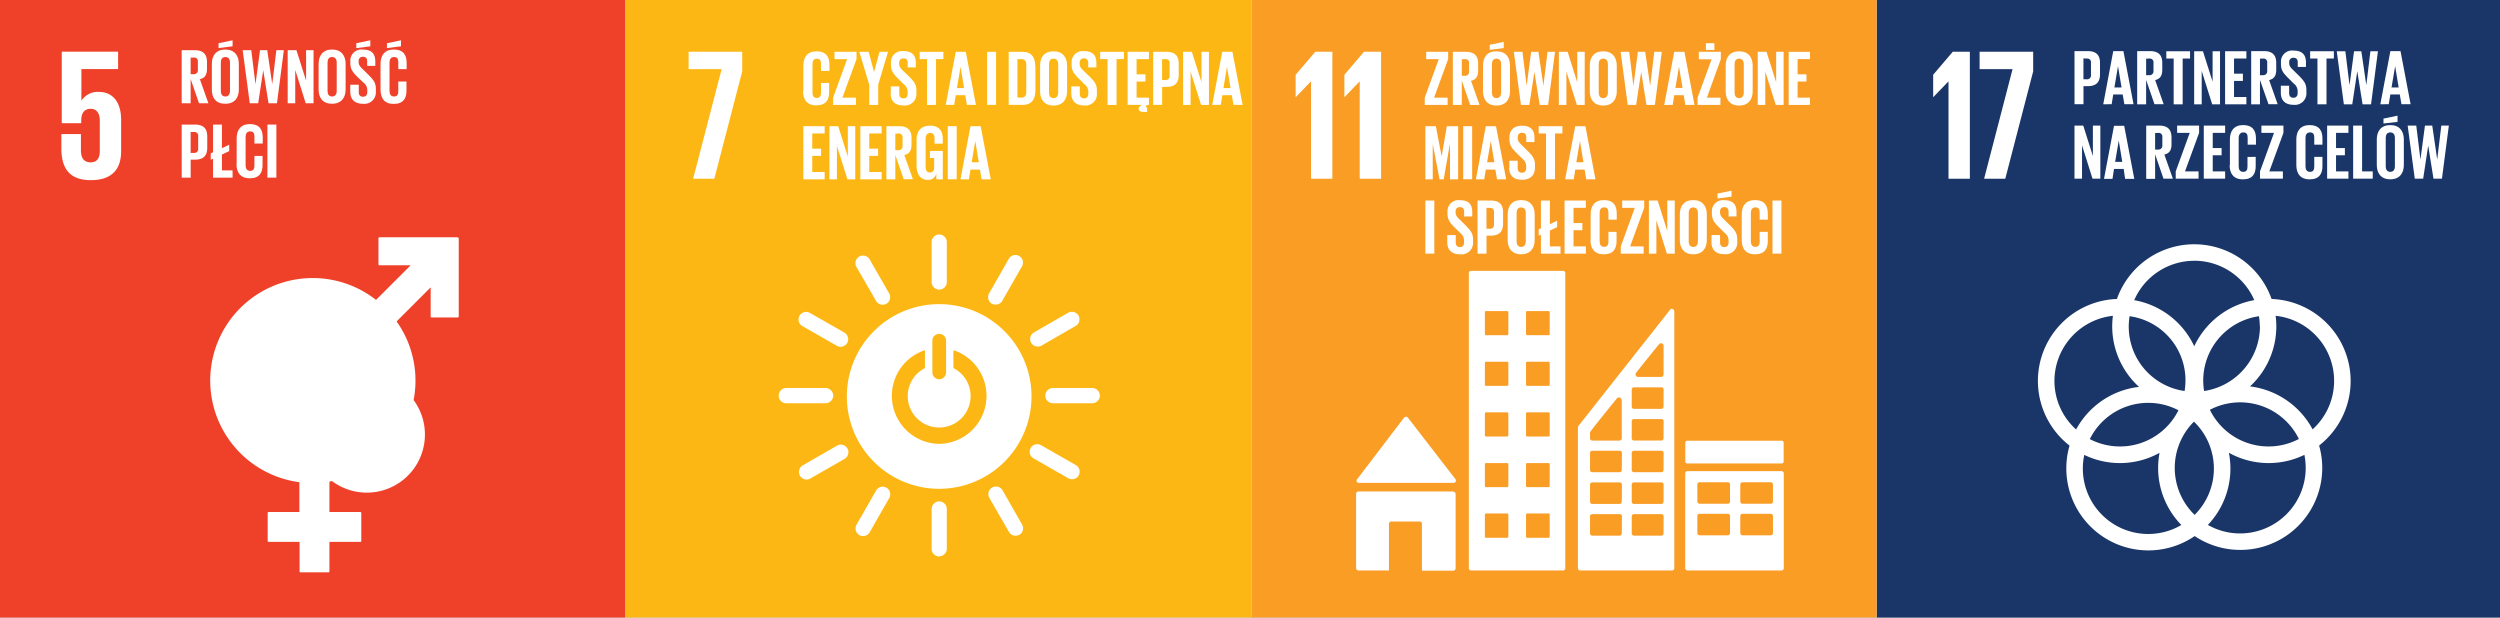 <?xml version="1.0" encoding="UTF-8"?> <svg xmlns="http://www.w3.org/2000/svg" xmlns:xlink="http://www.w3.org/1999/xlink" width="587" height="145" viewBox="0 0 587 145"><rect x="0" y="0" width="587" height="145" fill="#333333" stroke="none"/><defs><clipPath id="clip-path"><rect id="Rectangle_2" data-name="Rectangle 2" width="146.77" height="146.5" fill="none"></rect></clipPath><clipPath id="clip-path-2"><rect id="Rectangle_6" data-name="Rectangle 6" width="147.1" height="146.89" fill="none"></rect></clipPath><clipPath id="clip-path-3"><rect id="Rectangle_11" data-name="Rectangle 11" width="146.77" height="146.76" fill="none"></rect></clipPath><clipPath id="clip-path-4"><rect id="Rectangle_14" data-name="Rectangle 14" width="146.77" height="147.02" fill="none"></rect></clipPath><clipPath id="clip-Artboard_1"><rect width="587" height="145"></rect></clipPath></defs><g id="Artboard_1" data-name="Artboard – 1" clip-path="url(#clip-Artboard_1)"><rect width="587" height="145" fill="#fff"></rect><g id="Cele-PL-17_3_" data-name="Cele-PL-17 (3)" transform="translate(440.64)"><rect id="Rectangle_1" data-name="Rectangle 1" width="146.77" height="146.5" fill="#1a3668"></rect><path id="Path_1" data-name="Path 1" d="M21.88,12.14V41.96H16.87V19.14h-.04l-3.52,3.65h-.04V17.55l4.61-5.41Z" fill="#fff"></path><path id="Path_2" data-name="Path 2" d="M24.17,12.14H36.75v4.62L30.2,41.96H25.23l6.68-25.73H24.17Z" fill="#fff"></path><g id="Group_1" data-name="Group 1" clip-path="url(#clip-path)"><path id="Path_3" data-name="Path 3" d="M111.29,89.45A19.29,19.29,0,0,0,92.73,70.2a19.26,19.26,0,0,0-36.32,0,19.25,19.25,0,0,0-11.12,34.43,19.26,19.26,0,0,0,29.38,21.24,19.25,19.25,0,0,0,29.22-21.26,19.24,19.24,0,0,0,7.4-15.16M90,76.61a15.39,15.39,0,0,1-13.12,15.2A15.25,15.25,0,0,1,89.76,74.25a15.341,15.341,0,0,1,.2,2.36M74.64,120.87A15.35,15.35,0,0,1,74.5,99a15.32,15.32,0,0,1,.14,21.91M59.39,74.25A15.18,15.18,0,0,1,72.3,91.81,15.25,15.25,0,0,1,59.39,74.25M70.86,96.33a15.34,15.34,0,0,1-20.81,6.77,15.31,15.31,0,0,1,20.81-6.77m7.38-.11a15.35,15.35,0,0,1,20.9,6.85,15.32,15.32,0,0,1-20.9-6.85m-3.67-35a15.38,15.38,0,0,1,14.1,9.25A19.32,19.32,0,0,0,74.57,81.3a19.29,19.29,0,0,0-14.1-10.82,15.4,15.4,0,0,1,14.1-9.25M41.74,89.45a15.41,15.41,0,0,1,13.73-15.3,20.06,20.06,0,0,0-.16,2.46A19.21,19.21,0,0,0,61.6,90.84a19.31,19.31,0,0,0-14.77,10,15.31,15.31,0,0,1-5.09-11.4M48.41,110a15.21,15.21,0,0,1,.34-3.19,19.21,19.21,0,0,0,17.67-.48,19.67,19.67,0,0,0-.33,3.54,19.192,19.192,0,0,0,5.452,13.4A15.36,15.36,0,0,1,48.41,110m52.33-.13a15.4,15.4,0,0,1-15.39,15.38,15.22,15.22,0,0,1-7.58-2A19.19,19.19,0,0,0,83.06,110a19.56,19.56,0,0,0-.36-3.69,19.22,19.22,0,0,0,17.73.49,15.52,15.52,0,0,1,.31,3.07M87.66,90.73a19.19,19.19,0,0,0,6.18-14.12,20.063,20.063,0,0,0-.16-2.46,15.36,15.36,0,0,1,8.68,26.66,19.33,19.33,0,0,0-14.7-10.08" fill="#fff"></path><path id="Path_4" data-name="Path 4" d="M46.45,12h3.11c2.11,0,2.88,1.05,2.88,2.79v2.63c0,1.75-.77,2.81-2.88,2.81h-1v4.23h-2.1Zm2.1,1.71v4.91h.77a.9.9,0,0,0,1-1V14.75a.87.87,0,0,0-1-1Z" fill="#fff"></path><path id="Path_5" data-name="Path 5" d="M53.2,24.49,55.55,12h2.39l2.37,12.46H58.16l-.39-2.28H55.55l-.37,2.28Zm2.62-3.95H57.5l-.83-5h0Z" fill="#fff"></path><path id="Path_6" data-name="Path 6" d="M63.27,18.77v5.72h-2.1V12h3c2.12,0,2.89,1.05,2.89,2.79v1.6c0,1.34-.48,2.13-1.67,2.41l2,5.66H65.23Zm0-5v3.88H64a.91.91,0,0,0,1-1v-1.9a.874.874,0,0,0-1-1Z" fill="#fff"></path><path id="Path_7" data-name="Path 7" d="M68.01,12.03h5.57v1.71H71.85V24.49H69.74V13.74H68.01Z" fill="#fff"></path><path id="Path_8" data-name="Path 8" d="M76.32,16.66v7.83H74.55V12.03h2.06l2.27,7.15V12.03h1.74V24.49H78.78Z" fill="#fff"></path><path id="Path_9" data-name="Path 9" d="M81.81,12.03h5v1.71h-2.9V17.3h2.08V19H83.91v3.78h2.9v1.71h-5Z" fill="#fff"></path><path id="Path_10" data-name="Path 10" d="M90,18.77v5.72H87.94V12h3c2.11,0,2.88,1.05,2.88,2.79v1.6c0,1.34-.47,2.13-1.67,2.41l2,5.66H92Zm0-5v3.88h.7a.91.91,0,0,0,1-1v-1.9a.87.87,0,0,0-1-1Z" fill="#fff"></path><path id="Path_11" data-name="Path 11" d="M94.9,21.81V20.13h1.95v1.71c0,.7.31,1.11,1,1.11s1-.44,1-1.11v-.47a2.27,2.27,0,0,0-.94-1.77l-1.23-1.23c-1.2-1.18-1.75-1.89-1.75-3.33v-.42a2.6,2.6,0,0,1,2.94-2.74c2.1,0,2.93,1,2.93,2.83v1H98.87V14.64c0-.72-.33-1.07-1-1.07a.92.92,0,0,0-1,1v.26c0,.7.38,1.1,1,1.69l1.34,1.32c1.14,1.16,1.69,1.86,1.69,3.24v.61a2.7,2.7,0,0,1-3,2.92c-2.13,0-3-1.2-3-2.83" fill="#fff"></path><path id="Path_12" data-name="Path 12" d="M101.78,12.03h5.57v1.71h-1.73V24.49H103.5V13.74h-1.72Z" fill="#fff"></path><path id="Path_13" data-name="Path 13" d="M112.84,16.79l-1.17,7.7H109.7l-1.67-12.46h2.02l.97,7.9h.02l1.05-7.9h1.71l1.16,7.9h.02l.95-7.9h1.77l-1.62,12.46h-1.99l-1.23-7.7Z" fill="#fff"></path><path id="Path_14" data-name="Path 14" d="M118.26,24.49,120.62,12H123l2.37,12.46h-2.15l-.39-2.28h-2.22l-.37,2.28Zm2.63-3.95h1.68l-.83-5h0Z" fill="#fff"></path><path id="Path_15" data-name="Path 15" d="M48.22,34.12v7.83H46.45V29.49h2.06l2.26,7.15V29.49h1.75V41.95H50.68Z" fill="#fff"></path><path id="Path_16" data-name="Path 16" d="M53.38,42l2.35-12.46h2.39L60.49,42H58.34L58,39.67H55.73L55.37,42ZM56,38h1.67l-.83-5h0Z" fill="#fff"></path><path id="Path_17" data-name="Path 17" d="M65.38,36.24V42H63.29V29.49h3.05c2.11,0,2.89,1.05,2.89,2.79v1.6c0,1.35-.48,2.14-1.68,2.41l2,5.66h-2.2Zm0-5v3.88h.7a.91.91,0,0,0,1-1V32.21a.87.87,0,0,0-1-1Z" fill="#fff"></path><path id="Path_18" data-name="Path 18" d="M72.4,40.24h3.18v1.71H70.22V40.24l3.29-9.04H70.55V29.49h5.16V31.2Z" fill="#fff"></path><path id="Path_19" data-name="Path 19" d="M76.81,29.49h5.01V31.2H78.91v3.57h2.08v1.69H78.91v3.78h2.91v1.71H76.81Z" fill="#fff"></path><path id="Path_20" data-name="Path 20" d="M82.94,38.74v-6c0-1.95.92-3.37,3.12-3.37s3,1.29,3,3.13v1.47H87.11V32.3c0-.77-.26-1.21-1-1.21S85,31.62,85,32.38v6.69c0,.75.31,1.28,1.07,1.28s1-.47,1-1.21v-2.3H89V39c0,1.79-.73,3.11-3,3.11s-3.12-1.43-3.12-3.36" fill="#fff"></path><path id="Path_21" data-name="Path 21" d="M92.2,40.24h3.18v1.71H90.01V40.24L93.3,31.2H90.34V29.49h5.17V31.2Z" fill="#fff"></path><path id="Path_22" data-name="Path 22" d="M98.54,38.74v-6c0-1.95.92-3.37,3.13-3.37s3,1.29,3,3.13v1.47h-1.92V32.3c0-.77-.25-1.21-1-1.21s-1.06.53-1.06,1.29v6.69c0,.75.31,1.28,1.06,1.28s1-.47,1-1.21v-2.3h1.92V39c0,1.79-.74,3.11-3,3.11s-3.13-1.43-3.13-3.36" fill="#fff"></path><path id="Path_23" data-name="Path 23" d="M105.77,29.49h5V31.2h-2.91v3.57h2.08v1.69h-2.08v3.78h2.91v1.71h-5Z" fill="#fff"></path><path id="Path_24" data-name="Path 24" d="M111.88,29.49h2.1V40.24h2.5v1.71h-4.6Z" fill="#fff"></path><path id="Path_25" data-name="Path 25" d="M117.43,38.74v-6c0-1.95,1-3.37,3.17-3.37s3.18,1.42,3.18,3.37v6c0,1.93-1,3.36-3.18,3.36s-3.17-1.43-3.17-3.36m4.88-10.13L119,29V27.85l3.29-.69Zm-.63,10.46V32.38c0-.76-.33-1.29-1.08-1.29s-1.07.53-1.07,1.29v6.69c0,.75.33,1.28,1.07,1.28s1.08-.53,1.08-1.28" fill="#fff"></path><path id="Path_26" data-name="Path 26" d="M129.49,34.25l-1.17,7.7h-1.97l-1.67-12.46h2.02l.97,7.91h.02l1.05-7.91h1.71l1.16,7.91h.02l.95-7.91h1.77l-1.62,12.46h-1.99l-1.23-7.7Z" fill="#fff"></path></g></g><g id="Cele-PL-07_1_" data-name="Cele-PL-07 (1)" transform="translate(146.77)"><rect id="Rectangle_3" data-name="Rectangle 3" width="147.1" height="146.89" fill="#fdb714"></rect><path id="Path_27" data-name="Path 27" d="M14.92,16.24h7.75L15.98,41.97h4.97l6.55-25.2V12.15H14.92Z" fill="#fff"></path><g id="Group_2" data-name="Group 2" clip-path="url(#clip-path-2)"><path id="Path_28" data-name="Path 28" d="M73.76,71.41A21.68,21.68,0,1,0,95.43,93.083,21.68,21.68,0,0,0,73.76,71.41M72.15,80a1.61,1.61,0,0,1,3.22,0v7.44a1.61,1.61,0,0,1-3.22,0Zm1.61,24.22a11.28,11.28,0,0,1-3.35-22v4.2a7.38,7.38,0,1,0,6.68,0v-4.2a11.28,11.28,0,0,1-3.33,22" fill="#fff"></path><path id="Path_29" data-name="Path 29" d="M48.87,92.89a1.81,1.81,0,0,0-1.66-1.78H37.72a1.79,1.79,0,0,0,0,3.57h9.49a1.82,1.82,0,0,0,1.66-1.79" fill="#fff"></path><path id="Path_30" data-name="Path 30" d="M111.48,92.89a1.81,1.81,0,0,0-1.66-1.78h-9.49a1.79,1.79,0,0,0,0,3.57h9.49a1.82,1.82,0,0,0,1.66-1.79" fill="#fff"></path><path id="Path_31" data-name="Path 31" d="M73.77,68a1.8,1.8,0,0,0,1.77-1.66v-9.5a1.78,1.78,0,1,0-3.56,0v9.5A1.82,1.82,0,0,0,73.77,68" fill="#fff"></path><path id="Path_32" data-name="Path 32" d="M73.77,130.62A1.81,1.81,0,0,0,75.54,129v-9.49a1.78,1.78,0,0,0-3.56,0V129a1.82,1.82,0,0,0,1.79,1.67" fill="#fff"></path><path id="Path_33" data-name="Path 33" d="M52.16,80.53a1.81,1.81,0,0,0-.56-2.37l-8.24-4.71a1.781,1.781,0,0,0-1.77,3.09l8.24,4.71a1.8,1.8,0,0,0,2.33-.72" fill="#fff"></path><path id="Path_34" data-name="Path 34" d="M106.5,111.63a1.81,1.81,0,0,0-.56-2.37l-8.24-4.71a1.781,1.781,0,1,0-1.77,3.09l8.24,4.71a1.8,1.8,0,0,0,2.33-.72" fill="#fff"></path><path id="Path_35" data-name="Path 35" d="M86.13,71.3a1.81,1.81,0,0,0,2.37-.56l4.71-8.24a1.781,1.781,0,0,0-3.09-1.77L85.4,69a1.82,1.82,0,0,0,.73,2.33" fill="#fff"></path><path id="Path_36" data-name="Path 36" d="M55,125.64a1.81,1.81,0,0,0,2.37-.56l4.71-8.24A1.78,1.78,0,0,0,59,115.07l-4.72,8.24a1.82,1.82,0,0,0,.73,2.33" fill="#fff"></path><path id="Path_37" data-name="Path 37" d="M61.36,71.32A1.81,1.81,0,0,0,62.07,69l-4.73-8.23a1.79,1.79,0,0,0-3.09,1.78L59,70.77a1.82,1.82,0,0,0,2.38.55" fill="#fff"></path><path id="Path_38" data-name="Path 38" d="M92.57,125.6a1.81,1.81,0,0,0,.71-2.33L88.55,115a1.79,1.79,0,0,0-3.09,1.78L90.19,125a1.82,1.82,0,0,0,2.38.56" fill="#fff"></path><path id="Path_39" data-name="Path 39" d="M95.34,80.49a1.82,1.82,0,0,0,2.33.72l8.22-4.74a1.82,1.82,0,0,0,.58-2.38,1.84,1.84,0,0,0-2.35-.71l-8.23,4.74a1.81,1.81,0,0,0-.55,2.37" fill="#fff"></path><path id="Path_40" data-name="Path 40" d="M41.06,111.71a1.82,1.82,0,0,0,2.33.71l8.23-4.73a1.79,1.79,0,0,0-1.78-3.1l-8.23,4.74a1.83,1.83,0,0,0-.55,2.38" fill="#fff"></path><path id="Path_41" data-name="Path 41" d="M41.86,21.42v-6c0-2,.92-3.37,3.12-3.37s3,1.29,3,3.13v1.47H46V15c0-.77-.26-1.21-1-1.21s-1,.51-1,1.27v6.69c0,.75.26,1.25,1,1.25s1-.48,1-1.22v-2.3h1.91v2.15c0,1.79-.73,3.11-3,3.11s-3.12-1.43-3.12-3.36" fill="#fff"></path><path id="Path_42" data-name="Path 42" d="M51.03,22.93h3.18v1.71H48.84V22.93l3.29-9.05H49.17V12.17h5.17v1.71Z" fill="#fff"></path><path id="Path_43" data-name="Path 43" d="M59.43,19.89v4.75h-2.1V19.89L55,12.17h2.19l1.26,4.72h.02l1.27-4.72h2Z" fill="#fff"></path><path id="Path_44" data-name="Path 44" d="M62.39,22V20.28h2V22c0,.7.31,1.1,1,1.1s.95-.44.95-1.1v-.48a2.25,2.25,0,0,0-.94-1.77l-1.23-1.23c-1.19-1.17-1.74-1.89-1.74-3.32v-.43A2.6,2.6,0,0,1,65.35,12c2.09,0,2.92,1,2.92,2.83v1H66.36V14.78c0-.72-.33-1.07-1-1.07a.93.93,0,0,0-1,1V15c0,.7.39,1.1,1,1.69L66.71,18c1.14,1.15,1.69,1.85,1.69,3.23v.61a2.7,2.7,0,0,1-3.05,2.92c-2.13,0-3-1.19-3-2.83" fill="#fff"></path><path id="Path_45" data-name="Path 45" d="M69.17,12.17h5.57v1.71H73.01V24.64H70.9V13.88H69.17Z" fill="#fff"></path><path id="Path_46" data-name="Path 46" d="M75.29,24.63l2.35-12.46H80l2.38,12.46H80.26l-.39-2.28H77.64l-.36,2.28Zm2.63-3.95h1.67l-.82-5h0Z" fill="#fff"></path><rect id="Rectangle_4" data-name="Rectangle 4" width="2.1" height="12.46" transform="translate(85.01 12.17)" fill="#fff"></rect><path id="Path_47" data-name="Path 47" d="M96.34,15.52v5.77c0,1.91-.79,3.34-3,3.34H90.07V12.17H93.3c2.25,0,3,1.42,3,3.35m-3.29,7.41c.86,0,1.19-.52,1.19-1.27V15.13c0-.74-.33-1.25-1.19-1.25h-.89v9Z" fill="#fff"></path><path id="Path_48" data-name="Path 48" d="M97.44,21.42v-6c0-2,1-3.37,3.16-3.37s3.18,1.42,3.18,3.37v6c0,1.93-1,3.36-3.18,3.36s-3.16-1.43-3.16-3.36m4.25.33V15.06c0-.76-.34-1.29-1.09-1.29s-1.06.53-1.06,1.29v6.69c0,.75.33,1.29,1.06,1.29s1.09-.54,1.09-1.29" fill="#fff"></path><path id="Path_49" data-name="Path 49" d="M104.77,22V20.28h2V22c0,.7.32,1.1,1,1.1s1-.44,1-1.1v-.48a2.27,2.27,0,0,0-.94-1.77l-1.23-1.23c-1.2-1.17-1.75-1.89-1.75-3.32v-.43A2.6,2.6,0,0,1,107.73,12c2.1,0,2.93,1,2.93,2.83v1h-1.92V14.78c0-.72-.33-1.07-1-1.07a.92.92,0,0,0-1,1V15c0,.7.38,1.1,1,1.69L109.09,18c1.14,1.15,1.69,1.85,1.69,3.23v.61a2.676,2.676,0,0,1-3,2.92c-2.09,0-3-1.19-3-2.83" fill="#fff"></path><path id="Path_50" data-name="Path 50" d="M111.55,12.17h5.58v1.71H115.4V24.64h-2.12V13.88h-1.73Z" fill="#fff"></path><path id="Path_51" data-name="Path 51" d="M118,12.17h5v1.71h-2.9v3.57h2.08v1.69H120.1v3.79H123v1.7h-.43c-.16.15-.31.3-.31.45s.06.16.24.16h.07v1.05h-.73c-.85,0-1.27-.26-1.27-.75s.75-.89.86-.91H118Z" fill="#fff"></path><path id="Path_52" data-name="Path 52" d="M124,12.17h3.1c2.12,0,2.89,1.05,2.89,2.79v2.63c0,1.75-.77,2.82-2.89,2.82h-1v4.22H124Zm2.09,1.71v4.91h.77a.9.9,0,0,0,1-1v-2.9a.87.87,0,0,0-1-1Z" fill="#fff"></path><path id="Path_53" data-name="Path 53" d="M132.78,16.8v7.84h-1.76V12.17h2.06l2.26,7.15V12.17h1.75V24.64h-1.84Z" fill="#fff"></path><path id="Path_54" data-name="Path 54" d="M137.86,24.63l2.35-12.46h2.39L145,24.63h-2.15l-.39-2.28h-2.22l-.37,2.28Zm2.63-3.95h1.67l-.83-5h0Z" fill="#fff"></path><path id="Path_55" data-name="Path 55" d="M41.86,29.63h5v1.71H43.95v3.57h2.08V36.6H43.95v3.79h2.91V42.1h-5Z" fill="#fff"></path><path id="Path_56" data-name="Path 56" d="M49.74,34.27V42.1H47.98V29.63h2.06l2.26,7.15V29.63h1.74V42.1H52.21Z" fill="#fff"></path><path id="Path_57" data-name="Path 57" d="M55.24,29.63h5v1.71H57.33v3.57h2.08V36.6H57.33v3.79h2.91V42.1h-5Z" fill="#fff"></path><path id="Path_58" data-name="Path 58" d="M63.45,36.38V42.1H61.36V29.63h3c2.11,0,2.89,1.05,2.89,2.8V34c0,1.34-.48,2.13-1.68,2.4l2,5.67H65.42Zm0-5v3.88h.7a.91.91,0,0,0,1-1V32.35a.87.87,0,0,0-1-1Z" fill="#fff"></path><path id="Path_59" data-name="Path 59" d="M71.6,35.44h3V42.1H73.07V40.74a1.9,1.9,0,0,1-2,1.5c-1.8,0-2.63-1.43-2.63-3.36v-6c0-2,.94-3.37,3.15-3.37s3,1.29,3,3.13v1.1H72.66v-1.3c0-.77-.29-1.21-1-1.21s-1.09.53-1.09,1.29v6.69c0,.75.31,1.29,1,1.29s1-.39,1-1.2V37.1h-1Z" fill="#fff"></path><rect id="Rectangle_5" data-name="Rectangle 5" width="2.09" height="12.46" transform="translate(75.77 29.63)" fill="#fff"></rect><path id="Path_60" data-name="Path 60" d="M78.75,42.1,81.1,29.63h2.39L85.86,42.1H83.71l-.39-2.28H81.1l-.37,2.28Zm2.62-4h1.68l-.83-5h0Z" fill="#fff"></path></g></g><g id="Cele-PL-11" transform="translate(293.87)"><rect id="Rectangle_7" data-name="Rectangle 7" width="146.77" height="146.76" fill="#f99d25"></rect><path id="Path_61" data-name="Path 61" d="M10.35,17.56v5.23h.04l3.52-3.65h.05V41.97h5.01V12.14h-4Z" fill="#fff"></path><path id="Path_62" data-name="Path 62" d="M21.79,17.56v5.23h.04l3.52-3.65h.04V41.97h5.02V12.14h-4Z" fill="#fff"></path><g id="Group_3" data-name="Group 3" clip-path="url(#clip-path-3)"><path id="Path_63" data-name="Path 63" d="M25.2,113.38H47.44a.538.538,0,0,0,.41-.9h0L36.75,98.12,36.64,98a.54.54,0,0,0-.76,0l-.07.07-.1.12-10.8,14.17-.17.2a.54.54,0,0,0-.09.31.55.55,0,0,0,.55.54" fill="#fff"></path><path id="Path_64" data-name="Path 64" d="M47.38,115.4H25.09a.55.55,0,0,0-.55.55v17.44a.55.55,0,0,0,.55.55h7.17V123a.54.54,0,0,1,.55-.55h6.66A.54.54,0,0,1,40,123v11h7.37a.55.55,0,0,0,.54-.55V116a.55.55,0,0,0-.54-.55" fill="#fff"></path><path id="Path_65" data-name="Path 65" d="M73.13,63.6H51.54a.51.51,0,0,0-.53.5v69.35a.51.51,0,0,0,.53.49H73.13a.51.51,0,0,0,.53-.49V64.1a.51.51,0,0,0-.53-.5M60.29,126a.28.28,0,0,1-.29.27H55.06a.27.27,0,0,1-.28-.27v-5.18a.27.27,0,0,1,.28-.26H60a.28.28,0,0,1,.29.26Zm0-11.89a.28.28,0,0,1-.29.27H55.06a.27.27,0,0,1-.28-.27V109a.27.27,0,0,1,.28-.27H60a.28.28,0,0,1,.29.27Zm0-11.89a.28.28,0,0,1-.29.27H55.06a.27.27,0,0,1-.28-.27V97.08a.27.27,0,0,1,.28-.26H60a.28.28,0,0,1,.29.26Zm0-11.89a.28.28,0,0,1-.29.27H55.06a.27.27,0,0,1-.28-.27V85.19a.27.27,0,0,1,.28-.26H60a.28.28,0,0,1,.29.26Zm0-11.89a.28.28,0,0,1-.29.27H55.06a.27.27,0,0,1-.28-.27V73.3a.26.26,0,0,1,.28-.26H60a.27.27,0,0,1,.29.26ZM70,126a.28.28,0,0,1-.28.27h-5a.28.28,0,0,1-.28-.27v-5.18a.28.28,0,0,1,.28-.26h5a.28.28,0,0,1,.28.26Zm0-11.89a.28.28,0,0,1-.28.27h-5a.28.28,0,0,1-.28-.27V109a.28.28,0,0,1,.28-.27h5A.28.28,0,0,1,70,109Zm0-11.89a.28.28,0,0,1-.28.27h-5a.28.28,0,0,1-.28-.27V97.08a.28.28,0,0,1,.28-.26h5a.28.28,0,0,1,.28.26Zm0-11.89a.28.28,0,0,1-.28.27h-5a.28.28,0,0,1-.28-.27V85.19a.28.28,0,0,1,.28-.26h5a.28.28,0,0,1,.28.26Zm0-11.89a.28.28,0,0,1-.28.27h-5a.28.28,0,0,1-.28-.27V73.3a.27.27,0,0,1,.28-.26h5a.27.27,0,0,1,.28.26Z" fill="#fff"></path><path id="Path_66" data-name="Path 66" d="M124.42,110.62H102.35a.52.52,0,0,0-.53.52v22.28a.52.52,0,0,0,.53.52h22.07a.53.53,0,0,0,.54-.52V111.14a.53.53,0,0,0-.54-.52m-12.08,14.54a.53.53,0,0,1-.53.53h-6.6a.54.54,0,0,1-.54-.53v-4a.53.53,0,0,1,.54-.52h6.6a.52.52,0,0,1,.53.52Zm0-7.4a.52.52,0,0,1-.53.52h-6.6a.53.53,0,0,1-.54-.52v-4a.54.54,0,0,1,.54-.53h6.6a.53.53,0,0,1,.53.53Zm10.08,7.4a.54.54,0,0,1-.54.53h-6.59a.54.54,0,0,1-.54-.53v-4a.53.53,0,0,1,.54-.52h6.59a.53.53,0,0,1,.54.52Zm0-7.4a.53.53,0,0,1-.54.52h-6.59a.53.53,0,0,1-.54-.52v-4a.54.54,0,0,1,.54-.53h6.59a.54.54,0,0,1,.54.53Z" fill="#fff"></path><path id="Path_67" data-name="Path 67" d="M102.28,103.49h22.2a.45.45,0,0,1,.45.45v4.44a.44.44,0,0,1-.44.44H102.28a.44.44,0,0,1-.44-.44v-4.44a.45.45,0,0,1,.44-.45Z" fill="#fff"></path><path id="Path_68" data-name="Path 68" d="M99.21,72.92a.57.57,0,0,0-.54-.41.55.55,0,0,0-.31.1h0l-.18.23L76.92,99.79l-.1.13a.63.63,0,0,0-.19.42v33.08a.52.52,0,0,0,.53.52H98.73a.52.52,0,0,0,.53-.52V73.14a.54.54,0,0,0-.05-.22M90.28,87.54l.15-.19c1.45-1.86,3.9-4.87,5.09-6.34l.15-.18a.63.63,0,0,1,.48-.23.61.61,0,0,1,.59.49v6.82a.61.61,0,0,1-.59.6H90.74a.6.6,0,0,1-.58-.6.59.59,0,0,1,.12-.37m-3.36,37.7a.53.53,0,0,1-.53.53H80a.53.53,0,0,1-.53-.53v-4a.52.52,0,0,1,.53-.52h6.43a.52.52,0,0,1,.53.52Zm0-7.44a.53.53,0,0,1-.53.53H80a.53.53,0,0,1-.53-.53v-4a.53.53,0,0,1,.53-.53h6.43a.53.53,0,0,1,.53.53Zm0-7.44a.52.52,0,0,1-.53.52H80a.52.52,0,0,1-.53-.52v-4a.52.52,0,0,1,.53-.53h6.43a.53.53,0,0,1,.53.53Zm0-16.31v8.87a.53.53,0,0,1-.53.53H80a.53.53,0,0,1-.53-.53V101.8a1.06,1.06,0,0,1,0-.19s0,0,0-.07a.431.431,0,0,0,0-.07l.06-.08c.83-1.18,4.54-5.75,6.1-7.66l.15-.19a.63.63,0,0,1,.48-.23.62.62,0,0,1,.59.5Zm9.81,31.19a.52.52,0,0,1-.52.53H89.79a.53.53,0,0,1-.53-.53v-4a.52.52,0,0,1,.53-.52h6.44a.52.52,0,0,1,.52.52Zm0-7.44a.52.52,0,0,1-.52.53H89.79a.53.53,0,0,1-.53-.53v-4a.53.53,0,0,1,.53-.53h6.44a.52.52,0,0,1,.52.53Zm0-7.44a.52.52,0,0,1-.52.52H89.79a.52.52,0,0,1-.53-.52v-4a.53.53,0,0,1,.53-.53h6.44a.52.52,0,0,1,.52.53Zm0-7.45a.52.52,0,0,1-.52.53H89.79a.53.53,0,0,1-.53-.53v-4a.52.52,0,0,1,.53-.52h6.44a.52.52,0,0,1,.52.52Zm0-7.44a.52.52,0,0,1-.52.53H89.79a.53.53,0,0,1-.53-.53v-4a.53.53,0,0,1,.53-.53h6.44a.52.52,0,0,1,.52.53Z" fill="#fff"></path><path id="Path_69" data-name="Path 69" d="M42.85,22.93h3.18v1.71H40.66V22.93l3.3-9.05H41V12.17h5.16v1.71Z" fill="#fff"></path><path id="Path_70" data-name="Path 70" d="M49.36,18.92v5.72h-2.1V12.17h3.06c2.11,0,2.88,1.05,2.88,2.79v1.6c0,1.35-.48,2.14-1.67,2.41l2,5.67h-2.2Zm0-5V17.8h.7a.91.91,0,0,0,1-1V14.89a.874.874,0,0,0-1-1Z" fill="#fff"></path><path id="Path_71" data-name="Path 71" d="M54.34,21.42v-6c0-2,.95-3.37,3.16-3.37s3.18,1.42,3.18,3.37v6c0,1.93-1,3.36-3.18,3.36s-3.16-1.43-3.16-3.36m4.87-10.13-3.29.42V10.53l3.29-.7Zm-.62,10.46V15.06c0-.76-.34-1.29-1.09-1.29s-1.06.53-1.06,1.29v6.69c0,.75.33,1.29,1.06,1.29s1.09-.54,1.09-1.29" fill="#fff"></path><path id="Path_72" data-name="Path 72" d="M66.4,16.93l-1.18,7.71H63.25L61.58,12.17H63.6l.98,7.91h.02l1.04-7.91h1.71l1.16,7.91h.02l.96-7.91h1.76L69.63,24.64H67.65l-1.23-7.71Z" fill="#fff"></path><path id="Path_73" data-name="Path 73" d="M73.92,16.8v7.84H72.15V12.17h2.06l2.26,7.15V12.17h1.75V24.64H76.38Z" fill="#fff"></path><path id="Path_74" data-name="Path 74" d="M79.41,21.42v-6c0-2,1-3.37,3.16-3.37s3.18,1.42,3.18,3.37v6c0,1.93-1,3.36-3.18,3.36s-3.16-1.43-3.16-3.36m4.25.33V15.06c0-.76-.33-1.29-1.09-1.29s-1.06.53-1.06,1.29v6.69c0,.75.33,1.29,1.06,1.29s1.09-.54,1.09-1.29" fill="#fff"></path><path id="Path_75" data-name="Path 75" d="M91.47,16.93l-1.18,7.71H88.32L86.65,12.17h2.02l.98,7.91h.02l1.04-7.91h1.71l1.16,7.91h.02l.96-7.91h1.76L94.7,24.64H92.72l-1.23-7.71Z" fill="#fff"></path><path id="Path_76" data-name="Path 76" d="M96.89,24.64l2.35-12.47h2.39L104,24.64h-2.15l-.38-2.28H99.24l-.36,2.28Zm2.63-4h1.67l-.83-5h0Z" fill="#fff"></path><path id="Path_77" data-name="Path 77" d="M106.91,22.93h3.18v1.71h-5.37V22.93l3.29-9h-3V12.17h5.17v1.71Zm-.24-12.78h2v1.58h-2Z" fill="#fff"></path><path id="Path_78" data-name="Path 78" d="M111.32,21.42v-6c0-2,1-3.37,3.16-3.37s3.18,1.42,3.18,3.37v6c0,1.93-1,3.36-3.18,3.36s-3.16-1.43-3.16-3.36m4.25.33V15.06c0-.76-.34-1.29-1.09-1.29s-1.07.53-1.07,1.29v6.69c0,.75.34,1.29,1.07,1.29s1.09-.54,1.09-1.29" fill="#fff"></path><path id="Path_79" data-name="Path 79" d="M120.62,16.8v7.84h-1.77V12.17h2.06l2.26,7.15V12.17h1.75V24.64h-1.84Z" fill="#fff"></path><path id="Path_80" data-name="Path 80" d="M126.11,12.17h5.01v1.71h-2.91v3.57h2.08v1.69h-2.08v3.79h2.91v1.71h-5.01Z" fill="#fff"></path><path id="Path_81" data-name="Path 81" d="M46.59,34.01h-.06L45.11,42.1h-.97l-1.56-8.09h-.04V42.1H40.81V29.63h2.45l1.36,7.03h.02l1.21-7.03H48.5V42.1H46.59Z" fill="#fff"></path><rect id="Rectangle_8" data-name="Rectangle 8" width="2.1" height="12.46" transform="translate(49.69 29.63)" fill="#fff"></rect><path id="Path_82" data-name="Path 82" d="M52.67,42.1,55,29.63h2.39L59.78,42.1H57.63l-.39-2.28H55l-.37,2.28Zm2.63-4H57l-.83-5h0Z" fill="#fff"></path><path id="Path_83" data-name="Path 83" d="M60.53,39.41V37.74h1.95v1.71c0,.7.32,1.1,1,1.1s1-.44,1-1.1V39a2.24,2.24,0,0,0-.94-1.76L62.3,36c-1.2-1.17-1.75-1.89-1.75-3.32v-.43c0-1.54.9-2.73,2.94-2.73s2.93,1,2.93,2.83v1H64.5V32.24c0-.71-.33-1.06-1-1.06a.92.92,0,0,0-1,1v.25c0,.7.39,1.11,1,1.7l1.34,1.32c1.14,1.16,1.7,1.85,1.7,3.23v.61c0,1.71-.92,2.92-3.06,2.92s-3-1.19-3-2.83" fill="#fff"></path><path id="Path_84" data-name="Path 84" d="M67.41,29.63h5.57v1.71H71.25V42.1H69.14V31.34H67.41Z" fill="#fff"></path><path id="Path_85" data-name="Path 85" d="M73.62,42.1,76,29.63h2.39L80.74,42.1H78.58l-.38-2.28H76l-.36,2.28Zm2.63-4h1.67l-.82-5h0Z" fill="#fff"></path><rect id="Rectangle_9" data-name="Rectangle 9" width="2.1" height="12.46" transform="translate(40.81 47.09)" fill="#fff"></rect><path id="Path_86" data-name="Path 86" d="M45.94,56.88V55.2h2v1.71c0,.7.31,1.1,1,1.1s.95-.44.95-1.1v-.48a2.26,2.26,0,0,0-.93-1.76L47.7,53.44c-1.19-1.18-1.7-1.9-1.7-3.33v-.42A2.6,2.6,0,0,1,48.9,47c2.1,0,2.92,1,2.92,2.83v1H49.91V49.7c0-.71-.33-1.06-1-1.06a.92.92,0,0,0-1,1v.25c0,.7.38,1.11,1,1.7l1.34,1.32C51.4,54.1,52,54.8,52,56.18v.6a2.7,2.7,0,0,1-3.05,2.93c-2.13,0-3-1.2-3-2.83" fill="#fff"></path><path id="Path_87" data-name="Path 87" d="M53.05,47.09h3.11c2.12,0,2.89,1,2.89,2.8v2.63c0,1.74-.77,2.81-2.89,2.81h-1v4.23h-2.1Zm2.1,1.71v4.91h.77a.9.9,0,0,0,1-1V49.82c0-.69-.31-1-1-1Z" fill="#fff"></path><path id="Path_88" data-name="Path 88" d="M60.13,56.34v-6c0-2,1-3.36,3.16-3.36s3.18,1.41,3.18,3.36v6c0,1.93-1,3.37-3.18,3.37s-3.16-1.44-3.16-3.37m4.25.33V50c0-.75-.33-1.29-1.09-1.29s-1.06.54-1.06,1.29v6.69c0,.76.33,1.29,1.06,1.29s1.09-.53,1.09-1.29" fill="#fff"></path><path id="Path_89" data-name="Path 89" d="M67.41,53.84l.53-.24V47.09h2.1v5.54l1.71-.81v1.51l-1.71.81v3.71h2.5v1.71h-4.6V55.11l-.53.24Z" fill="#fff"></path><path id="Path_90" data-name="Path 90" d="M73.49,47.09h5V48.8h-2.9v3.57h2.08v1.69H75.59v3.79h2.9v1.71h-5Z" fill="#fff"></path><path id="Path_91" data-name="Path 91" d="M79.61,56.34v-6c0-2,.92-3.36,3.13-3.36s3,1.28,3,3.12v1.47H83.79V49.91c0-.78-.26-1.22-1-1.22s-1.07.54-1.07,1.29v6.69c0,.76.31,1.29,1.07,1.29s1-.48,1-1.21v-2.3H85.7V56.6c0,1.78-.74,3.11-3,3.11s-3.13-1.44-3.13-3.37" fill="#fff"></path><path id="Path_92" data-name="Path 92" d="M88.88,57.85h3.18v1.71H86.69V57.85l3.29-9.05H87.02V47.09h5.17V48.8Z" fill="#fff"></path><path id="Path_93" data-name="Path 93" d="M95.05,51.73v7.83H93.29V47.09h2.06l2.26,7.16V47.09h1.75V59.56H97.52Z" fill="#fff"></path><path id="Path_94" data-name="Path 94" d="M100.55,56.34v-6c0-2,1-3.36,3.16-3.36s3.18,1.41,3.18,3.36v6c0,1.93-1,3.37-3.18,3.37s-3.16-1.44-3.16-3.37m4.25.33V50c0-.75-.34-1.29-1.09-1.29s-1.07.54-1.07,1.29v6.69c0,.76.34,1.29,1.07,1.29s1.09-.53,1.09-1.29" fill="#fff"></path><path id="Path_95" data-name="Path 95" d="M108,56.88V55.2h2v1.71c0,.7.32,1.1,1,1.1s1-.44,1-1.1v-.48a2.27,2.27,0,0,0-.94-1.76l-1.23-1.23c-1.2-1.18-1.75-1.9-1.75-3.33v-.42A2.6,2.6,0,0,1,110.93,47c2.1,0,2.93,1,2.93,2.83v1H112V49.7c0-.71-.34-1.06-1-1.06a.92.92,0,0,0-1,1v.25c0,.7.39,1.11,1,1.7l1.34,1.32c1.14,1.16,1.7,1.86,1.7,3.24v.6a2.71,2.71,0,0,1-3.06,2.93c-2.13,0-3-1.2-3-2.83m4.71-10.67-3.29.42V45.46l3.29-.7Z" fill="#fff"></path><path id="Path_96" data-name="Path 96" d="M115.09,56.34v-6c0-2,.92-3.36,3.12-3.36s3,1.28,3,3.12v1.47H119.3V49.91c0-.78-.26-1.22-1-1.22s-1.07.54-1.07,1.29v6.69c0,.76.32,1.29,1.07,1.29s1-.48,1-1.21v-2.3h1.91V56.6c0,1.78-.73,3.11-3,3.11s-3.12-1.44-3.12-3.37" fill="#fff"></path><rect id="Rectangle_10" data-name="Rectangle 10" width="2.1" height="12.46" transform="translate(122.31 47.09)" fill="#fff"></rect></g></g><g id="Cele-PL-05_1_" data-name="Cele-PL-05 (1)"><rect id="Rectangle_12" data-name="Rectangle 12" width="146.77" height="147.02" fill="#ef412a"></rect><g id="Group_4" data-name="Group 4" clip-path="url(#clip-path-4)"><path id="Path_97" data-name="Path 97" d="M23.34,21.59a4.55,4.55,0,0,0-4.23,2.06h0V16.22h8.62V12.13H14.5v16.8h4.57v-.66c0-1.76.79-2.73,2.2-2.73s2.16,1.06,2.16,2.69v7.21c0,1.59-.58,2.68-2.12,2.68C19.6,38.12,19,37,19,35.22V31.48H14.41v3.39c0,4.53,1.8,7.43,6.9,7.43s7.13-2.68,7.13-6.81V28.18c0-4.7-2.42-6.59-5.1-6.59" fill="#fff"></path><path id="Path_98" data-name="Path 98" d="M107.48,55.71H89.1a.24.24,0,0,0-.24.24v6.11a.23.23,0,0,0,.24.23h7.32l-8.13,8.13a24.07,24.07,0,1,0-18,42.8v7h-7.2a.23.23,0,0,0-.24.23V127a.23.23,0,0,0,.24.23h7.25v6.93a.23.23,0,0,0,.23.23h6.55a.23.23,0,0,0,.23-.23v-6.93H84.6a.23.23,0,0,0,.23-.23v-6.55a.23.23,0,0,0-.23-.23H77.35v-7.15a24,24,0,0,0,15.77-37.6l8-8v6.84a.23.23,0,0,0,.24.23h6.11a.23.23,0,0,0,.24-.23V56a.24.24,0,0,0-.24-.24m-34,51.36a13.644,13.644,0,1,0-.02-.05" fill="#fff"></path><path id="Path_99" data-name="Path 99" d="M84.27,82.08H62.78a.23.23,0,0,0-.24.21v5.2a.23.23,0,0,0,.24.22H84.27a.23.23,0,0,0,.24-.22v-5.2a.23.23,0,0,0-.24-.21" fill="#fff"></path><path id="Path_100" data-name="Path 100" d="M84.27,91.37H62.78a.23.23,0,0,0-.24.22v5.2a.23.23,0,0,0,.24.21H84.27a.23.23,0,0,0,.24-.21v-5.2a.23.23,0,0,0-.24-.22" fill="#fff"></path><path id="Path_101" data-name="Path 101" d="M44.76,18.54v5.71h-2.1V11.79h3.06c2.11,0,2.88,1.05,2.88,2.79v1.6c0,1.35-.48,2.14-1.67,2.41l2,5.66h-2.2Zm0-5v3.88h.7a.91.91,0,0,0,1-1V14.51a.87.87,0,0,0-1-1Z" fill="#fff"></path><path id="Path_102" data-name="Path 102" d="M49.74,21V15c0-1.95,1-3.37,3.16-3.37s3.18,1.42,3.18,3.37v6c0,1.93-.95,3.36-3.18,3.36S49.74,23,49.74,21m4.87-10.13-3.29.42V10.15l3.29-.69ZM54,21.37V14.68c0-.76-.33-1.29-1.09-1.29s-1.06.53-1.06,1.29v6.69c0,.75.33,1.29,1.06,1.29S54,22.12,54,21.37" fill="#fff"></path><path id="Path_103" data-name="Path 103" d="M61.8,16.55l-1.18,7.7H58.65L56.98,11.79H59l.98,7.91H60l1.05-7.91h1.7l1.16,7.91h.02l.96-7.91h1.76L65.03,24.25H63.05l-1.23-7.7Z" fill="#fff"></path><path id="Path_104" data-name="Path 104" d="M69.32,16.42v7.83H67.55V11.79h2.06l2.26,7.15V11.79h1.75V24.25H71.78Z" fill="#fff"></path><path id="Path_105" data-name="Path 105" d="M74.81,21V15c0-1.95,1-3.37,3.16-3.37s3.18,1.42,3.18,3.37v6c0,1.93-1,3.36-3.18,3.36S74.81,23,74.81,21m4.25.33V14.68c0-.76-.33-1.29-1.09-1.29s-1.06.53-1.06,1.29v6.69c0,.75.33,1.29,1.06,1.29s1.09-.54,1.09-1.29" fill="#fff"></path><path id="Path_106" data-name="Path 106" d="M82.24,21.57V19.9h2v1.71c0,.7.31,1.1,1,1.1s1-.44,1-1.1v-.48a2.25,2.25,0,0,0-.94-1.77L84,18.13c-1.19-1.17-1.74-1.89-1.74-3.32v-.43a2.6,2.6,0,0,1,2.94-2.74c2.09,0,2.92,1,2.92,2.83v1H86.21V14.4c0-.72-.33-1.07-1-1.07a.93.93,0,0,0-1,1v.26c0,.7.39,1.1,1,1.69l1.35,1.33c1.14,1.15,1.69,1.85,1.69,3.23v.61a2.7,2.7,0,0,1-3,2.92c-2.14,0-3-1.19-3-2.83m4.7-10.66-3.29.42V10.15l3.29-.69Z" fill="#fff"></path><path id="Path_107" data-name="Path 107" d="M89.35,21V15c0-1.95.92-3.37,3.13-3.37s3,1.29,3,3.13v1.47H93.52V14.6c0-.77-.25-1.21-1-1.21s-1.06.53-1.06,1.29v6.69c0,.75.31,1.29,1.06,1.29s1-.48,1-1.22v-2.3h1.92v2.15c0,1.79-.74,3.11-3,3.11S89.35,23,89.35,21m4.8-10.13-3.29.42V10.15l3.29-.69Z" fill="#fff"></path><path id="Path_108" data-name="Path 108" d="M42.66,29.25h3.11c2.11,0,2.89,1.05,2.89,2.8v2.63c0,1.74-.78,2.81-2.89,2.81h-1v4.23h-2.1ZM44.76,31v4.91h.77a.9.9,0,0,0,1-1V32a.87.87,0,0,0-1-1Z" fill="#fff"></path><path id="Path_109" data-name="Path 109" d="M49.48,36l.54-.24V29.25h2.09v5.54l1.71-.81v1.5l-1.71.81v3.72h2.5v1.71H50.02V37.27l-.54.24Z" fill="#fff"></path><path id="Path_110" data-name="Path 110" d="M55.57,38.5v-6c0-1.95.92-3.37,3.12-3.37s3,1.29,3,3.13V33.7H59.74V32.06c0-.77-.26-1.21-1-1.21s-1.07.53-1.07,1.29v6.69c0,.75.32,1.29,1.07,1.29s1-.48,1-1.22V36.61h1.91v2.15c0,1.78-.73,3.1-3,3.1s-3.12-1.43-3.12-3.36" fill="#fff"></path><rect id="Rectangle_13" data-name="Rectangle 13" width="2.1" height="12.46" transform="translate(62.79 29.25)" fill="#fff"></rect></g></g></g></svg> 